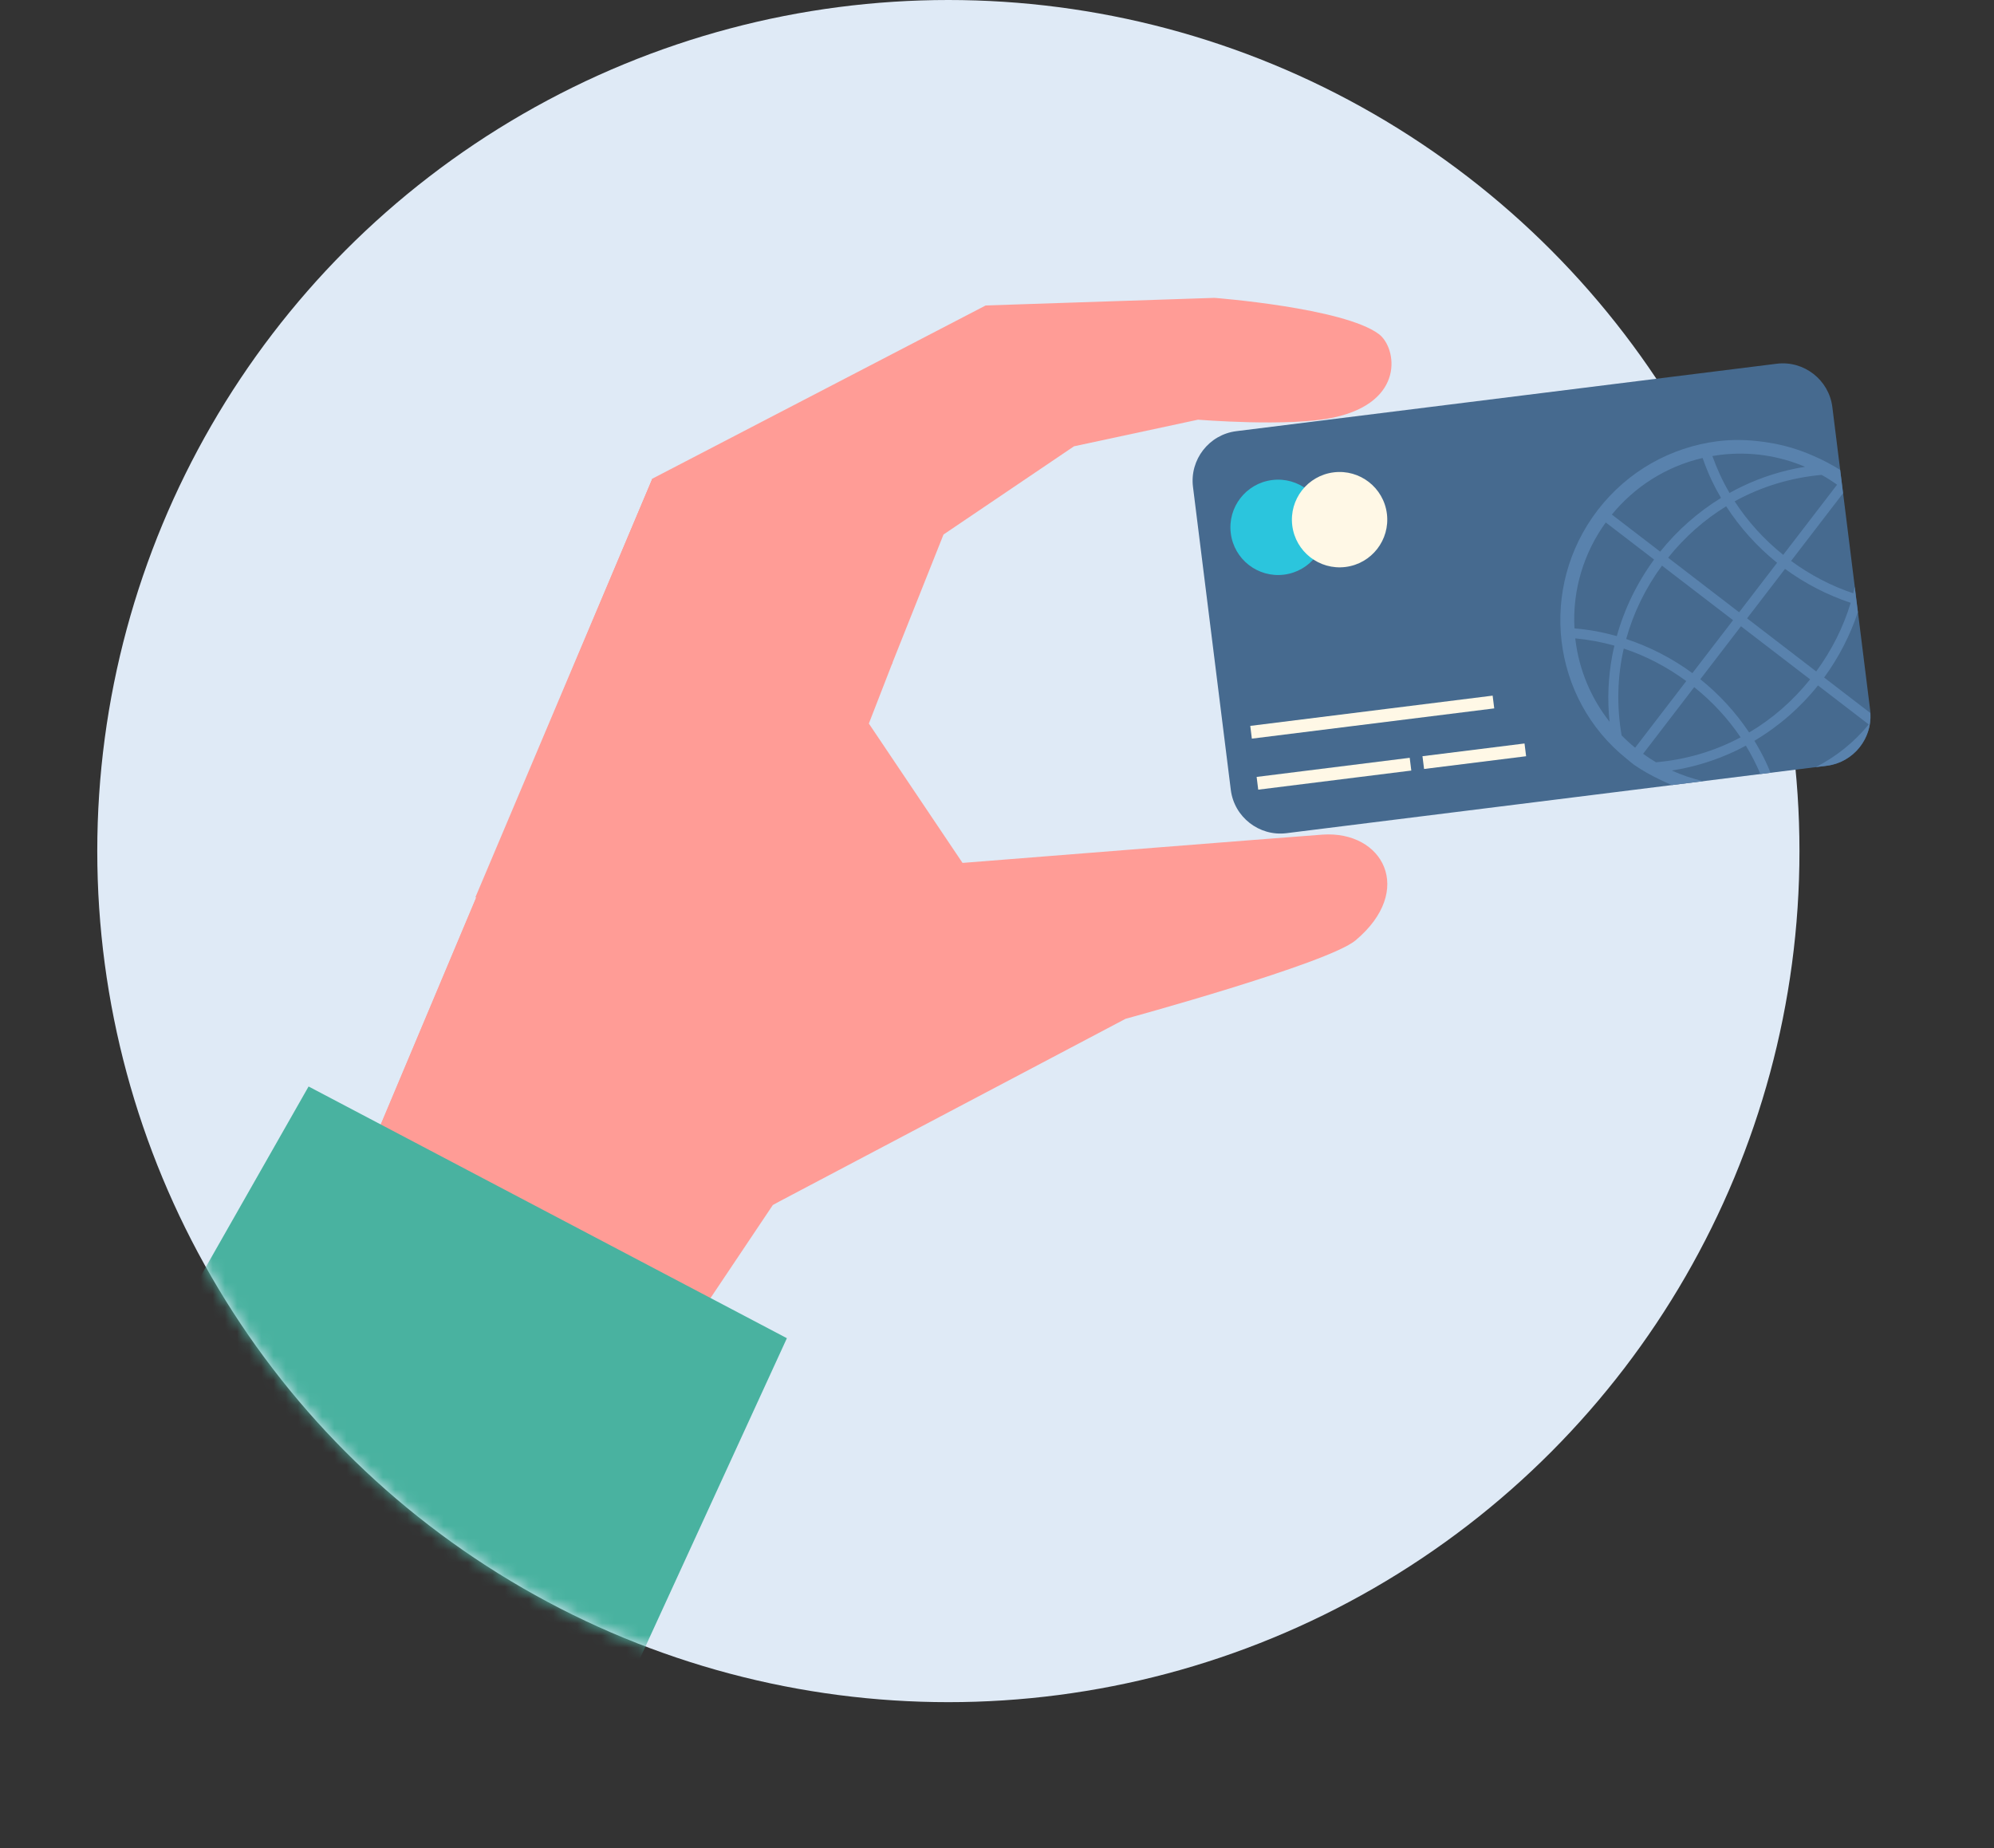<svg width="164" height="152" viewBox="0 0 164 152" fill="none" xmlns="http://www.w3.org/2000/svg">
<rect x="0" y="0" width="164" height="152" fill="#333333" stroke="none"/>
<circle cx="78" cy="70" r="70" fill="#DFEAF6"/>
<g clip-path="url(#clip0)">
<path d="M73.398 54.52L53.658 39.367L29.428 96.996C29.933 97.451 30.45 97.927 31.014 98.434C34.231 101.319 34.649 101.535 38.445 103.63C42.578 105.911 50.981 109.447 55.052 111.815L63.577 99.091L70.819 94.653L72.34 89.344L68.707 62.081L73.398 54.52Z" fill="#FF9C96"/>
<path d="M73.398 54.52L53.658 39.367L30.949 93.35C33.222 93.373 36.398 83.468 38.639 84.341C42.798 85.962 46.83 87.614 50.699 89.86C55.005 92.358 59.273 94.627 63.663 96.729L72.343 89.344L68.711 62.08L73.398 54.52Z" fill="#FF9C96"/>
<path d="M53.658 39.367L81.068 25.124L99.882 24.499C99.882 24.499 110.518 25.313 113.41 27.481C114.872 28.579 115.642 33.062 109.677 34.343C106.004 35.133 98.534 34.518 98.534 34.518L88.334 36.707L77.601 43.963L73.397 54.521L39.084 73.837L53.658 39.367Z" fill="#FF9C96"/>
<path d="M92.571 83.796C92.571 83.796 109.207 79.258 111.488 77.345C116.411 73.217 113.739 68.304 108.776 68.646C106.438 68.808 79.165 70.973 79.165 70.973L71.461 59.511L73.4 54.519L48.533 66.56L48.909 91.17L63.581 99.091L92.571 83.796Z" fill="#FF9C96"/>
<path d="M153.815 58.404C154.094 60.642 152.492 62.701 150.254 62.981L105.807 68.528C103.568 68.807 101.509 67.205 101.23 64.967L98.119 40.041C97.84 37.803 99.442 35.743 101.68 35.464L146.127 29.917C148.365 29.637 150.425 31.24 150.704 33.478L153.815 58.404Z" fill="#466A8F"/>
<path d="M105.605 47.264C107.754 46.996 109.278 45.036 109.01 42.887C108.742 40.738 106.782 39.213 104.633 39.482C102.484 39.75 100.959 41.709 101.228 43.858C101.496 46.008 103.455 47.532 105.605 47.264Z" fill="#2BC5DD"/>
<path d="M110.662 46.633C112.811 46.364 114.336 44.405 114.068 42.256C113.8 40.107 111.84 38.582 109.691 38.85C107.542 39.118 106.017 41.078 106.285 43.227C106.554 45.376 108.513 46.901 110.662 46.633Z" fill="#FFF8E6"/>
<path d="M122.765 57.215L102.83 59.703L102.961 60.752L122.896 58.264L122.765 57.215Z" fill="#FFF8E6"/>
<path d="M115.944 62.328L103.354 63.9L103.485 64.949L116.075 63.377L115.944 62.328Z" fill="#FFF8E6"/>
<path d="M125.387 61.15L116.994 62.197L117.125 63.247L125.518 62.199L125.387 61.15Z" fill="#FFF8E6"/>
<path d="M145.363 36.389C145.29 36.377 145.216 36.367 145.143 36.355C145.084 36.347 145.027 36.338 144.968 36.332C143.693 36.156 142.421 36.138 141.21 36.298C137.453 36.789 133.89 38.724 131.408 41.953C126.498 48.347 127.588 57.47 133.801 62.421L134.105 62.674L134.408 62.913C135.071 63.368 135.778 63.766 136.508 64.114C136.835 64.279 137.173 64.427 137.513 64.567L140.081 64.247C139.187 64.041 138.322 63.748 137.499 63.374C139.323 63.09 141.089 62.551 142.772 61.747C143.05 61.612 143.322 61.473 143.591 61.327C144.049 62.075 144.444 62.856 144.785 63.661L145.622 63.557C145.495 63.242 145.359 62.929 145.212 62.618C144.935 62.041 144.627 61.48 144.293 60.929C146.284 59.749 148.067 58.2 149.524 56.377L153.698 59.584C152.514 61.027 151.036 62.228 149.342 63.093L150.26 62.978C152.412 62.704 153.968 60.784 153.829 58.644L150.028 55.724C151.227 54.086 152.165 52.264 152.803 50.352L152.543 48.269C152.504 48.445 152.468 48.623 152.423 48.799C150.625 48.196 148.903 47.302 147.312 46.135L151.584 40.569L151.344 38.648C150.663 38.22 149.946 37.841 149.204 37.52C148 36.977 146.706 36.593 145.363 36.389ZM141.448 37.416C143.919 37.108 146.32 37.484 148.463 38.393C146.677 38.679 144.95 39.213 143.297 40.003C142.942 40.172 142.593 40.354 142.249 40.546C141.681 39.579 141.214 38.561 140.837 37.508C141.038 37.472 141.243 37.442 141.448 37.416ZM137.197 45.871C138.571 44.159 140.185 42.738 141.972 41.642C143.104 43.395 144.522 44.971 146.16 46.288L143.037 50.358L137.197 45.871ZM142.538 51.009L139.193 55.364C137.534 54.146 135.691 53.197 133.748 52.556C134.339 50.428 135.323 48.387 136.693 46.523L142.538 51.009ZM140.034 37.668C140.254 38.299 140.5 38.922 140.793 39.536C141.025 40.019 141.277 40.494 141.548 40.954C139.65 42.12 137.949 43.618 136.544 45.373L132.57 42.322C134.432 40.049 137.019 38.368 140.034 37.668ZM132.068 42.971L136.043 46.022C134.649 47.922 133.605 50.066 132.977 52.318C132.418 52.161 131.85 52.027 131.285 51.922C130.688 51.811 130.093 51.736 129.494 51.683C129.32 48.475 130.289 45.428 132.068 42.971ZM129.575 52.642C129.57 52.597 129.568 52.552 129.562 52.505C130.651 52.61 131.723 52.805 132.779 53.103C132.713 53.379 132.653 53.655 132.6 53.935C132.263 55.742 132.193 57.555 132.38 59.36C130.898 57.479 129.893 55.186 129.575 52.642ZM133.373 60.487C132.958 58.08 133.018 55.663 133.548 53.342C135.36 53.943 137.089 54.841 138.691 56.017L134.484 61.498C134.095 61.181 133.724 60.845 133.373 60.487ZM136.203 62.696C135.838 62.481 135.481 62.248 135.139 62L139.344 56.516C140.847 57.721 142.127 59.114 143.159 60.643C141.027 61.786 138.67 62.478 136.203 62.696ZM143.863 60.247C142.761 58.597 141.404 57.114 139.846 55.864L143.189 51.509L148.876 55.875C147.445 57.664 145.748 59.13 143.863 60.247ZM152.212 49.581C151.612 51.569 150.664 53.473 149.377 55.225L143.692 50.858L146.813 46.79C148.459 47.997 150.291 48.941 152.212 49.581ZM151.093 39.866L146.664 45.636C145.071 44.361 143.734 42.873 142.669 41.235C144.853 40.026 147.276 39.291 149.82 39.058C150.26 39.302 150.685 39.574 151.093 39.866Z" fill="#5982AD"/>
</g>
<mask id="mask0" mask-type="alpha" maskUnits="userSpaceOnUse" x="8" y="0" width="140" height="140">
<circle cx="78" cy="70" r="70" fill="#DFEAF6"/>
</mask>
<g mask="url(#mask0)">
<path d="M25.38 89.362L10.662 115.224L47.502 147.591L64.719 110.065L25.38 89.362Z" fill="#49B2A0"/>
</g>
<defs>
<clipPath id="clip0">
<rect width="149.088" height="117.367" fill="white" transform="translate(0.669 35.158) rotate(-7.114)"/>
</clipPath>
</defs>
</svg>
